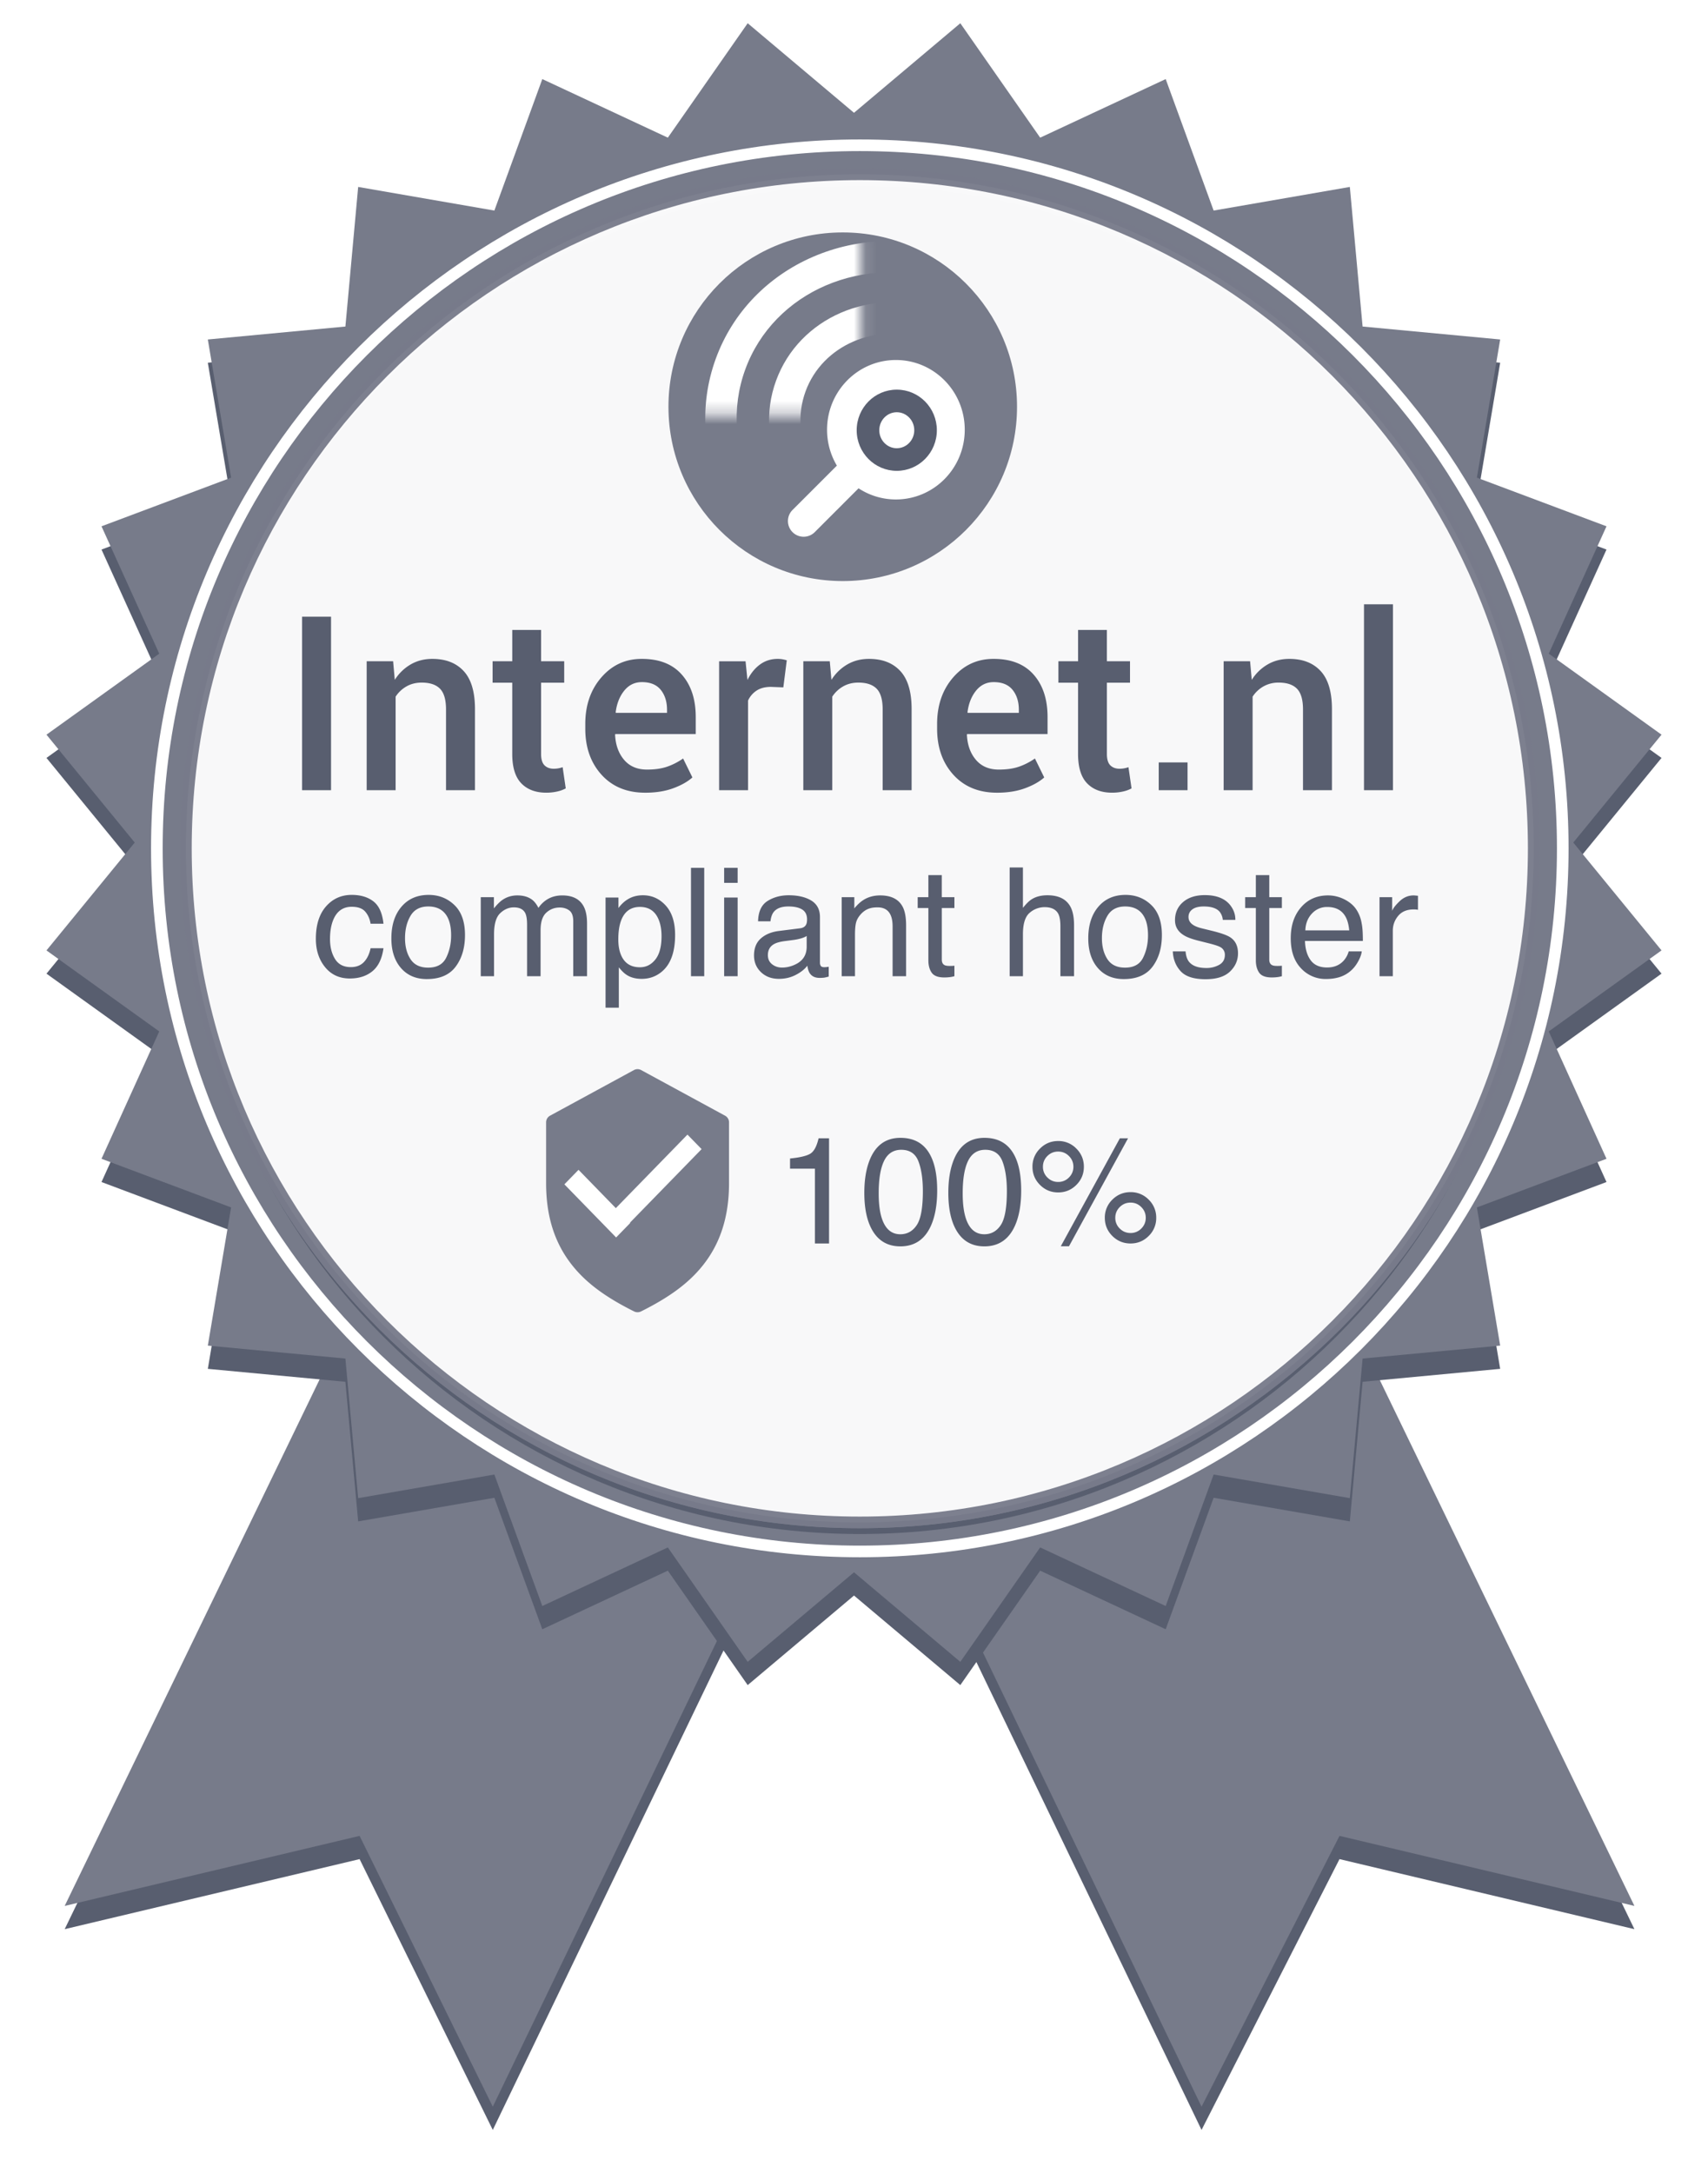 <svg xmlns="http://www.w3.org/2000/svg" width="147" height="187" fill="none"><g clip-path="url(#a)"><g filter="url(#b)"><path fill="#585E6F" d="m73.936 115.787-31.524 65.492-11.463-23.304-25.382 6.027 31.523-65.09 36.846 16.875Z"/></g><path fill="#777B8A" d="m73.936 115.787-31.524 65.492-11.463-23.304-25.382 6.027 31.523-65.09 36.846 16.875Z"/><g filter="url(#c)"><path fill="#585E6F" d="m71.889 115.787 31.523 65.492 11.873-23.304 25.382 6.027-31.523-65.09-37.255 16.875Z"/></g><path fill="#777B8A" d="m71.889 115.787 31.523 65.492 11.873-23.304 25.382 6.027-31.523-65.09-37.255 16.875Z"/><g filter="url(#d)"><path fill="#585E6F" d="M73.5 135.294 64.35 143l-6.872-9.845-10.804 5.041-4.126-11.314-11.722 2.032-1.099-12.012-11.84-1.114 2.003-11.891-11.154-4.185 4.97-10.96L4 81.782l7.596-9.282L4 63.218l9.706-6.97-4.97-10.96 11.154-4.185-2.004-11.891 11.841-1.114 1.099-12.012 11.722 2.033 4.126-11.315 10.804 5.041L64.35 2l9.15 7.706L82.65 2l6.872 9.845 10.804-5.04 4.126 11.314 11.722-2.033 1.098 12.012 11.842 1.114-2.004 11.89 11.154 4.186-4.97 10.96 9.706 6.97-7.596 9.282L143 81.781l-9.706 6.971 4.97 10.96-11.154 4.185 2.004 11.891-11.842 1.114-1.098 12.012-11.722-2.032-4.126 11.314-10.804-5.041L82.65 143l-9.15-7.706Z"/></g><path fill="#777B8A" d="M73.5 135.294 64.35 143l-6.872-9.845-10.804 5.041-4.126-11.314-11.722 2.032-1.099-12.012-11.84-1.114 2.003-11.891-11.154-4.185 4.97-10.96L4 81.782l7.596-9.282L4 63.218l9.706-6.97-4.97-10.96 11.154-4.185-2.004-11.891 11.841-1.114 1.099-12.012 11.722 2.033 4.126-11.315 10.804 5.041L64.35 2l9.15 7.706L82.65 2l6.872 9.845 10.804-5.04 4.126 11.314 11.722-2.033 1.098 12.012 11.842 1.114-2.004 11.89 11.154 4.186-4.97 10.96 9.706 6.97-7.596 9.282L143 81.781l-9.706 6.971 4.97 10.96-11.154 4.185 2.004 11.891-11.842 1.114-1.098 12.012-11.722-2.032-4.126 11.314-10.804-5.041L82.65 143l-9.15-7.706Z"/><path fill="#777B8A" d="M74 131c32.033 0 58-25.967 58-58 0-32.032-25.967-58-58-58-32.032 0-58 25.968-58 58 0 32.033 25.968 58 58 58Z"/><g filter="url(#e)"><path fill="#585E6F" d="M74 131c32.033 0 58-25.967 58-58 0-32.032-25.967-58-58-58-32.032 0-58 25.968-58 58 0 32.033 25.968 58 58 58Z"/></g><path stroke="#777B8A" d="M74 131c32.033 0 58-25.967 58-58 0-32.032-25.967-58-58-58-32.032 0-58 25.968-58 58 0 32.033 25.968 58 58 58Z"/><path fill="#fff" stroke="#777B8A" d="M74 131c32.033 0 58-25.967 58-58 0-32.032-25.967-58-58-58-32.032 0-58 25.968-58 58 0 32.033 25.968 58 58 58Z" opacity=".955"/><path stroke="#fff" d="M74 12.5c16.707 0 31.832 6.772 42.78 17.72C127.728 41.168 134.5 56.293 134.5 73s-6.772 31.832-17.72 42.78C105.832 126.728 90.707 133.5 74 133.5s-31.832-6.772-42.78-17.72C20.272 104.832 13.5 89.707 13.5 73s6.772-31.832 17.72-42.78C42.168 19.272 57.293 12.5 74 12.5Z" clip-rule="evenodd"/><path fill="#777B8A" fill-rule="evenodd" d="m62.4 96.002-7.216-3.922a.653.653 0 0 0-.627 0l-7.215 3.922a.654.654 0 0 0-.342.574v5.229c0 2.877.744 5.201 2.276 7.108 1.196 1.491 2.832 2.704 5.302 3.936a.67.67 0 0 0 .588 0c2.47-1.232 4.106-2.445 5.302-3.936 1.531-1.907 2.276-4.233 2.276-7.108v-5.23a.653.653 0 0 0-.342-.573H62.4Z" clip-rule="evenodd"/><path fill="#fff" fill-rule="evenodd" d="m59.166 97.632 1.217 1.249-6.165 6.327.025.025-1.216 1.249-4.453-4.571 1.217-1.249 3.21 3.297 6.165-6.327Z" clip-rule="evenodd"/><path fill="#585E6F" d="M71.353 107v-9.052h-.901c-.161.703-.404 1.148-.73 1.336-.326.189-.902.323-1.727.403v.876h2.14V107h1.218Zm6.138.248c1.21 0 2.082-.58 2.615-1.74.369-.808.553-1.83.553-3.066 0-1.303-.203-2.329-.61-3.078-.524-.97-1.375-1.454-2.551-1.454-1.308 0-2.212.69-2.71 2.07-.267.74-.4 1.627-.4 2.659 0 1.333.221 2.395.666 3.187.533.948 1.345 1.422 2.437 1.422Zm-.006-1.041c-.736 0-1.257-.43-1.562-1.289-.199-.563-.298-1.308-.298-2.234 0-1.232.156-2.164.467-2.796.31-.633.802-.95 1.475-.95.733 0 1.226.334 1.48 1 .253.667.38 1.516.38 2.549 0 1.43-.175 2.408-.527 2.932-.35.525-.823.788-1.415.788Zm7.236 1.041c1.21 0 2.082-.58 2.615-1.74.369-.808.553-1.83.553-3.066 0-1.303-.203-2.329-.61-3.078-.524-.97-1.375-1.454-2.551-1.454-1.308 0-2.212.69-2.71 2.07-.267.74-.4 1.627-.4 2.659 0 1.333.221 2.395.666 3.187.533.948 1.345 1.422 2.437 1.422Zm-.006-1.041c-.737 0-1.257-.43-1.562-1.289-.199-.563-.298-1.308-.298-2.234 0-1.232.155-2.164.466-2.796.312-.633.803-.95 1.476-.95.733 0 1.225.334 1.48 1 .253.667.38 1.516.38 2.549 0 1.43-.175 2.408-.527 2.932-.35.525-.823.788-1.415.788Zm7.287 1.034 5.084-9.293h-.704l-5.085 9.293h.705Zm-.933-4.634c.614 0 1.136-.215 1.568-.647.431-.432.647-.952.647-1.562 0-.609-.216-1.13-.647-1.564a2.13 2.13 0 0 0-1.568-.65c-.61 0-1.13.216-1.562.65a2.139 2.139 0 0 0-.647 1.564c0 .61.216 1.13.647 1.562.432.432.953.647 1.562.647Zm0-.901c-.36 0-.668-.128-.924-.384a1.26 1.26 0 0 1-.384-.924c0-.363.128-.672.384-.926s.564-.381.924-.381c.364 0 .674.128.93.384s.384.564.384.923c0 .36-.128.668-.384.924a1.267 1.267 0 0 1-.93.384ZM97.302 107c.61 0 1.13-.216 1.562-.647a2.13 2.13 0 0 0 .647-1.562 2.13 2.13 0 0 0-.647-1.562 2.13 2.13 0 0 0-1.562-.647c-.613 0-1.136.216-1.568.647a2.13 2.13 0 0 0-.647 1.562c0 .609.216 1.13.647 1.562.432.431.955.647 1.568.647Zm0-.901c-.364 0-.674-.128-.93-.384a1.26 1.26 0 0 1-.384-.924c0-.36.128-.668.384-.924s.566-.384.93-.384c.36 0 .668.128.924.384s.384.564.384.924c0 .36-.128.668-.384.924a1.26 1.26 0 0 1-.924.384Z"/><path fill="#777B8A" d="M72.531 50c8.284 0 15-6.716 15-15 0-8.284-6.716-15-15-15-8.284 0-15 6.716-15 15 0 8.284 6.716 15 15 15Z"/><mask id="f" width="31" height="30" x="57" y="20" maskUnits="userSpaceOnUse" style="mask-type:luminance"><path fill="#fff" d="M72.531 50c8.284 0 15-6.716 15-15 0-8.284-6.716-15-15-15-8.284 0-15 6.716-15 15 0 8.284 6.716 15 15 15Z"/></mask><g mask="url(#f)"><mask id="g" width="18" height="16" x="57" y="20" maskUnits="userSpaceOnUse" style="mask-type:luminance"><path fill="#fff" fill-rule="evenodd" d="M57.531 20H74.1v15.69H57.53V20Z" clip-rule="evenodd"/></mask><g fill="#fff" mask="url(#g)"><path d="M76.22 39.145c1.474.537 3.076-.196 3.59-1.609.514-1.413-.242-3.003-1.715-3.54-1.474-.535-3.075.197-3.59 1.61-.514 1.413.243 3.003 1.716 3.54Zm-.922 2.538c-2.867-1.044-4.357-4.178-3.33-7 1.028-2.824 4.184-4.266 7.05-3.223 2.866 1.043 4.357 4.177 3.33 7-1.028 2.823-4.184 4.266-7.05 3.223Z"/><path d="M74.516 43.83c4.36 1.588 9.041-.442 10.495-4.438 1.455-3.995-.826-8.559-5.187-10.146-4.36-1.587-9.042.443-10.496 4.438-1.454 3.996.827 8.56 5.188 10.147Zm-.924 2.538c-5.732-2.086-8.777-8.178-6.801-13.607 1.976-5.429 8.224-8.139 13.957-6.052 5.732 2.086 8.776 8.178 6.8 13.607-1.975 5.429-8.224 8.138-13.956 6.052Z"/><path d="M72.727 48.746c7.227 2.63 15.032-.755 17.474-7.465s-1.361-14.32-8.588-16.95c-7.227-2.63-15.032.754-17.474 7.465-2.443 6.71 1.36 14.32 8.588 16.95Zm-.924 2.537c-8.598-3.13-13.165-12.268-10.201-20.411 2.963-8.143 12.336-12.207 20.934-9.078 8.598 3.13 13.166 12.268 10.202 20.41-2.964 8.144-12.337 12.208-20.935 9.079Z"/></g><path fill="#fff" fill-rule="evenodd" d="M77.106 30.978c3.273 0 5.925 2.686 5.925 6 0 3.313-2.653 6-5.925 6a5.844 5.844 0 0 1-3.214-.96l-3.772 3.773a1.35 1.35 0 0 1-1.91-1.91l3.816-3.815a6.029 6.029 0 0 1-.845-3.088c0-3.314 2.653-6 5.925-6Z" clip-rule="evenodd"/><path fill="#585E6F" d="M77.181 38.57c.826 0 1.506-.688 1.506-1.549 0-.86-.68-1.549-1.506-1.549s-1.505.688-1.505 1.55c0 .86.68 1.549 1.505 1.549Zm0 1.945c-1.905 0-3.45-1.564-3.45-3.494 0-1.93 1.545-3.493 3.45-3.493 1.906 0 3.45 1.564 3.45 3.493 0 1.93-1.544 3.494-3.45 3.494Z"/></g><path fill="#585E6F" d="M30.105 84.197c.79 0 1.44-.209 1.948-.626.508-.416.825-1.075.952-1.977h-1.11c-.106.504-.298.9-.575 1.19-.277.29-.653.435-1.127.435-.617 0-1.07-.232-1.358-.698-.288-.466-.432-1.039-.432-1.72 0-.677.102-1.246.305-1.708.313-.71.834-1.066 1.562-1.066.533 0 .92.138 1.161.416.241.277.396.625.463 1.044h1.111c-.097-.91-.386-1.551-.866-1.923-.48-.373-1.104-.56-1.87-.56-.897 0-1.635.333-2.215.997-.58.665-.87 1.594-.87 2.787 0 .973.265 1.785.794 2.434.529.65 1.238.975 2.127.975Zm6.633.05c1.121 0 1.949-.357 2.482-1.072.533-.715.8-1.621.8-2.717 0-1.134-.303-1.993-.908-2.577-.605-.584-1.346-.876-2.222-.876-.977 0-1.756.338-2.336 1.016-.58.677-.87 1.586-.87 2.729 0 1.066.276 1.916.826 2.549.55.632 1.293.949 2.228.949Zm.108-.983c-.69 0-1.194-.242-1.511-.724-.317-.482-.476-1.085-.476-1.809 0-.753.159-1.396.476-1.93.317-.533.825-.8 1.523-.8.788 0 1.342.314 1.664.94.203.398.304.914.304 1.549 0 .702-.14 1.34-.422 1.914-.281.573-.8.86-1.558.86ZM42.52 84v-3.606c0-.875.176-1.48.53-1.815.353-.334.745-.501 1.177-.501.474 0 .798.158.971.476.11.211.165.548.165 1.009V84h1.162v-3.955c0-.702.162-1.204.485-1.504.324-.3.71-.45 1.159-.45.326 0 .602.084.828.253.227.17.34.48.34.933V84h1.187v-4.526c0-.6-.089-1.079-.267-1.434-.33-.66-.952-.99-1.866-.99-.427 0-.812.087-1.155.263a2.47 2.47 0 0 0-.895.81c-.152-.297-.322-.521-.508-.674-.33-.266-.766-.4-1.308-.4-.478 0-.905.13-1.282.387-.22.153-.465.396-.736.73v-.964h-1.13V84h1.142Zm10.74 2.71v-3.472c.25.31.476.527.679.654.347.224.777.337 1.288.337.652 0 1.224-.201 1.714-.603.775-.635 1.162-1.693 1.162-3.174 0-1.096-.269-1.94-.806-2.53-.538-.59-1.191-.885-1.962-.885-.52 0-.973.127-1.358.38-.27.17-.52.409-.749.718v-.902h-1.11v9.477h1.142Zm1.815-3.478c-.787 0-1.329-.351-1.625-1.054-.156-.368-.235-.814-.235-1.34 0-.65.079-1.188.235-1.611.292-.792.834-1.187 1.625-1.187.787 0 1.329.374 1.625 1.123.157.39.235.855.235 1.397 0 .888-.177 1.556-.53 2.002-.353.447-.797.67-1.33.67Zm5.535.768v-9.325H59.47V84h1.142Zm2.876-8.03v-1.295h-1.162v1.295h1.162Zm0 8.03v-6.767h-1.162V84h1.162Zm3.554.228c.525 0 1.005-.112 1.441-.336.436-.224.77-.489 1.003-.793.038.27.104.48.197.628.178.28.463.419.857.419.16 0 .288-.006.38-.019.094-.013.23-.044.407-.095v-.844c-.072.012-.14.022-.203.028-.063.006-.12.01-.171.01-.157 0-.26-.036-.308-.108a.501.501 0 0 1-.073-.286v-3.916c0-.644-.248-1.118-.743-1.422-.5-.305-1.149-.457-1.949-.457-.69 0-1.296.164-1.818.492-.523.328-.795.91-.816 1.748h1.066c.043-.35.134-.615.273-.793.25-.322.673-.483 1.27-.483.516 0 .913.088 1.19.264.277.175.416.458.416.847 0 .19-.025.337-.076.438-.09.187-.265.297-.527.33l-1.822.229c-.639.08-1.155.294-1.549.641-.393.347-.59.836-.59 1.466 0 .576.2 1.055.6 1.438.4.383.915.575 1.546.575Zm.267-.97c-.33 0-.616-.096-.857-.286-.241-.19-.362-.451-.362-.781 0-.436.176-.753.527-.952.208-.119.519-.206.933-.26l.692-.09c.212-.025.428-.067.648-.126.22-.06.4-.134.54-.223v.92c0 .703-.318 1.21-.953 1.518-.377.186-.766.28-1.168.28Zm6.278.742v-3.561c0-.444.029-.786.086-1.025.057-.24.18-.471.371-.695.237-.28.512-.466.825-.559.174-.055.396-.082.667-.082.533 0 .901.211 1.104.634.123.254.184.589.184 1.003V84h1.162v-4.36c0-.686-.093-1.213-.28-1.581-.338-.673-.99-1.01-1.954-1.01-.44 0-.84.087-1.2.26-.36.174-.7.46-1.022.858v-.965h-1.086V84h1.143Zm7.687.108a3.9 3.9 0 0 0 .46-.026c.142-.016.278-.044.41-.082v-.901a3.38 3.38 0 0 1-.4.019c-.208 0-.356-.024-.445-.07-.16-.08-.24-.24-.24-.476v-4.437h1.085v-.933h-1.086v-1.898h-1.155v1.898h-.92v.933h.92v4.5c0 .436.095.79.285 1.063.19.273.553.41 1.086.41ZM88.04 84v-3.606c0-.905.192-1.52.577-1.847a1.945 1.945 0 0 1 1.289-.488c.571 0 .96.186 1.168.558.127.233.19.599.19 1.098V84h1.175v-4.36c0-.67-.096-1.192-.286-1.569-.351-.69-1.02-1.034-2.006-1.034-.55 0-1.01.12-1.378.361-.215.14-.459.381-.73.724v-3.478h-1.142V84h1.143Zm8.677.248c1.121 0 1.948-.358 2.482-1.073.533-.715.8-1.621.8-2.717 0-1.134-.303-1.993-.908-2.577-.605-.584-1.346-.876-2.222-.876-.977 0-1.756.338-2.336 1.016-.58.677-.87 1.586-.87 2.729 0 1.066.276 1.916.826 2.549.55.632 1.293.949 2.228.949Zm.108-.984c-.69 0-1.194-.242-1.511-.724-.317-.482-.476-1.085-.476-1.809 0-.753.159-1.396.476-1.93.317-.533.825-.8 1.523-.8.787 0 1.342.314 1.663.94.204.398.305.914.305 1.549 0 .702-.14 1.34-.422 1.914-.281.573-.8.86-1.558.86Zm6.938.996c.939 0 1.638-.22 2.098-.66.459-.44.688-.963.688-1.568 0-.626-.222-1.085-.666-1.377-.279-.186-.83-.379-1.651-.578l-.755-.184c-.33-.08-.58-.173-.749-.28-.292-.177-.438-.414-.438-.71 0-.271.111-.489.333-.654.222-.165.549-.248.981-.248.647 0 1.102.15 1.365.451.161.212.252.447.273.705h1.079c.008-.44-.129-.85-.413-1.232-.453-.6-1.191-.901-2.215-.901-.783 0-1.406.199-1.87.597-.463.397-.695.918-.695 1.561 0 .546.246.973.737 1.282.275.178.702.339 1.282.483l.908.228c.486.123.812.23.977.324a.73.73 0 0 1 .387.666c0 .386-.16.67-.482.854a2.21 2.21 0 0 1-1.117.276c-.711 0-1.21-.184-1.498-.552-.157-.203-.252-.495-.286-.876h-1.098c.03.677.255 1.245.676 1.704.421.46 1.137.69 2.149.69Zm5.694-.152c.165 0 .318-.009.46-.026.142-.016.278-.044.409-.082v-.901a3.365 3.365 0 0 1-.4.019c-.207 0-.355-.024-.444-.07-.161-.08-.241-.24-.241-.476v-4.437h1.085v-.933h-1.085v-1.898h-1.156v1.898h-.92v.933h.92v4.5c0 .436.096.79.286 1.063.191.273.552.41 1.086.41Zm4.665.133c.347 0 .658-.034.933-.101a2.664 2.664 0 0 0 1.289-.686c.207-.195.394-.445.562-.752.167-.307.265-.585.295-.835h-1.124c-.084.3-.228.565-.431.794-.356.393-.832.59-1.429.59-.639 0-1.111-.208-1.415-.625-.305-.417-.468-.97-.489-1.66h4.983c0-.686-.034-1.185-.102-1.498a3.022 3.022 0 0 0-.457-1.2c-.237-.36-.582-.653-1.034-.88a3.104 3.104 0 0 0-1.403-.339c-.957 0-1.731.341-2.323 1.022-.593.682-.889 1.568-.889 2.66 0 1.109.294 1.97.882 2.587a2.864 2.864 0 0 0 2.152.923Zm2-4.183h-3.777c.021-.584.209-1.065.565-1.444a1.736 1.736 0 0 1 1.32-.568c.732 0 1.255.275 1.568.825.169.296.277.692.324 1.187ZM119.873 84v-3.91c0-.483.155-.909.463-1.28.309-.37.752-.555 1.327-.555a1.748 1.748 0 0 1 .375.032v-1.206c-.123-.013-.21-.021-.261-.025a1.424 1.424 0 0 0-.108-.007c-.452 0-.852.164-1.199.492-.347.328-.565.606-.654.835v-1.174h-1.086V84h1.143ZM28.492 67.996H26v-14.93h2.492v14.93Zm5.342-11.095.143 1.6a3.968 3.968 0 0 1 1.37-1.328c.55-.318 1.17-.477 1.86-.477 1.156 0 2.056.35 2.702 1.051.646.701.97 1.793.97 3.276v6.973h-2.492v-6.952c0-.834-.173-1.427-.518-1.78-.345-.351-.87-.527-1.574-.527-.485 0-.92.107-1.302.323a2.692 2.692 0 0 0-.944.887v8.05h-2.491V56.9h2.276Zm12.735-2.696V56.9h1.99v1.846h-1.99v6.132c0 .458.1.784.298.98.198.194.461.291.79.291.136 0 .27-.012.4-.035.129-.024.252-.057.368-.098l.267 1.825a2.856 2.856 0 0 1-.759.272 4.214 4.214 0 0 1-.913.097c-.916 0-1.633-.268-2.153-.805-.52-.536-.78-1.379-.78-2.527v-6.132h-1.691v-1.846h1.692v-2.696h2.481Zm8.962 14.006c-1.572 0-2.825-.514-3.758-1.543-.933-1.029-1.4-2.35-1.4-3.963v-.41c0-1.613.464-2.952 1.39-4.014.926-1.063 2.087-1.591 3.481-1.585 1.497 0 2.644.453 3.44 1.359.797.906 1.195 2.12 1.195 3.645v1.466h-6.921l-.021.052c.041.882.3 1.603.774 2.163.475.56 1.133.841 1.974.841.67 0 1.244-.082 1.723-.246.478-.164.94-.4 1.384-.707l.8 1.63c-.417.37-.97.68-1.661.933-.69.253-1.49.38-2.4.38Zm-.287-9.515c-.615 0-1.121.244-1.517.733-.397.489-.643 1.11-.739 1.861l.02.051h4.4v-.256c0-.704-.18-1.278-.539-1.723-.358-.444-.9-.666-1.625-.666Zm12.171.451-1.066-.041c-.485 0-.89.102-1.215.308a2.026 2.026 0 0 0-.754.871v7.711H61.89V56.901h2.276l.164 1.61c.28-.567.641-1.012 1.082-1.333.44-.321.948-.482 1.523-.482.15 0 .29.012.42.036.13.024.25.053.359.087l-.297 2.328Zm4-2.246.143 1.6a3.968 3.968 0 0 1 1.369-1.328c.55-.318 1.17-.477 1.861-.477 1.155 0 2.056.35 2.702 1.051.646.701.969 1.793.969 3.276v6.973h-2.492v-6.952c0-.834-.172-1.427-.517-1.78-.346-.351-.87-.527-1.575-.527-.485 0-.919.107-1.302.323a2.692 2.692 0 0 0-.943.887v8.05h-2.492V56.9h2.277Zm14.396 11.31c-1.572 0-2.825-.514-3.758-1.543-.933-1.029-1.4-2.35-1.4-3.963v-.41c0-1.613.463-2.952 1.39-4.014.926-1.063 2.086-1.591 3.48-1.585 1.498 0 2.645.453 3.441 1.359.796.906 1.195 2.12 1.195 3.645v1.466h-6.922l-.02.052c.04.882.299 1.603.774 2.163.475.56 1.133.841 1.974.841.67 0 1.244-.082 1.722-.246.479-.164.94-.4 1.385-.707l.8 1.63c-.417.37-.971.68-1.662.933-.69.253-1.49.38-2.399.38Zm-.287-9.515c-.615 0-1.121.244-1.518.733-.396.489-.642 1.11-.738 1.861l.02.051h4.4v-.256c0-.704-.18-1.278-.539-1.723-.359-.444-.9-.666-1.625-.666Zm9.741-4.491V56.9h1.99v1.846h-1.99v6.132c0 .458.1.784.297.98.199.194.462.291.79.291.137 0 .27-.012.4-.035.13-.024.253-.057.37-.098l.266 1.825a2.856 2.856 0 0 1-.76.272 4.214 4.214 0 0 1-.912.097c-.916 0-1.633-.268-2.153-.805-.52-.536-.78-1.379-.78-2.527v-6.132h-1.691v-1.846h1.692v-2.696h2.481Zm6.942 13.791h-2.481v-2.39h2.481v2.39Zm5.383-11.095.144 1.6a3.96 3.96 0 0 1 1.369-1.328c.55-.318 1.17-.477 1.861-.477 1.155 0 2.056.35 2.702 1.051.646.701.969 1.793.969 3.276v6.973h-2.492v-6.952c0-.834-.173-1.427-.518-1.78-.345-.351-.87-.527-1.574-.527a2.61 2.61 0 0 0-1.302.323 2.688 2.688 0 0 0-.943.887v8.05h-2.492V56.9h2.276Zm12.295 11.095h-2.492V52h2.492v15.996Z"/></g><defs><filter id="b" width="76.369" height="90.367" x="1.567" y="96.912" color-interpolation-filters="sRGB" filterUnits="userSpaceOnUse"><feFlood flood-opacity="0" result="BackgroundImageFix"/><feColorMatrix in="SourceAlpha" result="hardAlpha" values="0 0 0 0 0 0 0 0 0 0 0 0 0 0 0 0 0 0 127 0"/><feOffset dy="2"/><feGaussianBlur stdDeviation="2"/><feColorMatrix values="0 0 0 0 0 0 0 0 0 0 0 0 0 0 0 0 0 0 0.5 0"/><feBlend in2="BackgroundImageFix" result="effect1_dropShadow_10412_8"/><feBlend in="SourceGraphic" in2="effect1_dropShadow_10412_8" result="shape"/></filter><filter id="c" width="76.778" height="90.367" x="67.889" y="96.912" color-interpolation-filters="sRGB" filterUnits="userSpaceOnUse"><feFlood flood-opacity="0" result="BackgroundImageFix"/><feColorMatrix in="SourceAlpha" result="hardAlpha" values="0 0 0 0 0 0 0 0 0 0 0 0 0 0 0 0 0 0 127 0"/><feOffset dy="2"/><feGaussianBlur stdDeviation="2"/><feColorMatrix values="0 0 0 0 0 0 0 0 0 0 0 0 0 0 0 0 0 0 0.5 0"/><feBlend in2="BackgroundImageFix" result="effect1_dropShadow_10412_8"/><feBlend in="SourceGraphic" in2="effect1_dropShadow_10412_8" result="shape"/></filter><filter id="d" width="147" height="149" x="0" y="0" color-interpolation-filters="sRGB" filterUnits="userSpaceOnUse"><feFlood flood-opacity="0" result="BackgroundImageFix"/><feColorMatrix in="SourceAlpha" result="hardAlpha" values="0 0 0 0 0 0 0 0 0 0 0 0 0 0 0 0 0 0 127 0"/><feOffset dy="2"/><feGaussianBlur stdDeviation="2"/><feColorMatrix values="0 0 0 0 0 0 0 0 0 0 0 0 0 0 0 0 0 0 0.5 0"/><feBlend in2="BackgroundImageFix" result="effect1_dropShadow_10412_8"/><feBlend in="SourceGraphic" in2="effect1_dropShadow_10412_8" result="shape"/></filter><filter id="e" width="116" height="117" x="16" y="15" color-interpolation-filters="sRGB" filterUnits="userSpaceOnUse"><feFlood flood-opacity="0" result="BackgroundImageFix"/><feBlend in="SourceGraphic" in2="BackgroundImageFix" result="shape"/><feColorMatrix in="SourceAlpha" result="hardAlpha" values="0 0 0 0 0 0 0 0 0 0 0 0 0 0 0 0 0 0 127 0"/><feOffset dy="1"/><feGaussianBlur stdDeviation="1.5"/><feComposite in2="hardAlpha" k2="-1" k3="1" operator="arithmetic"/><feColorMatrix values="0 0 0 0 0 0 0 0 0 0 0 0 0 0 0 0 0 0 0.5 0"/><feBlend in2="shape" result="effect1_innerShadow_10412_8"/></filter><clipPath id="a"><path fill="#fff" d="M0 0h147v187H0z"/></clipPath></defs></svg>